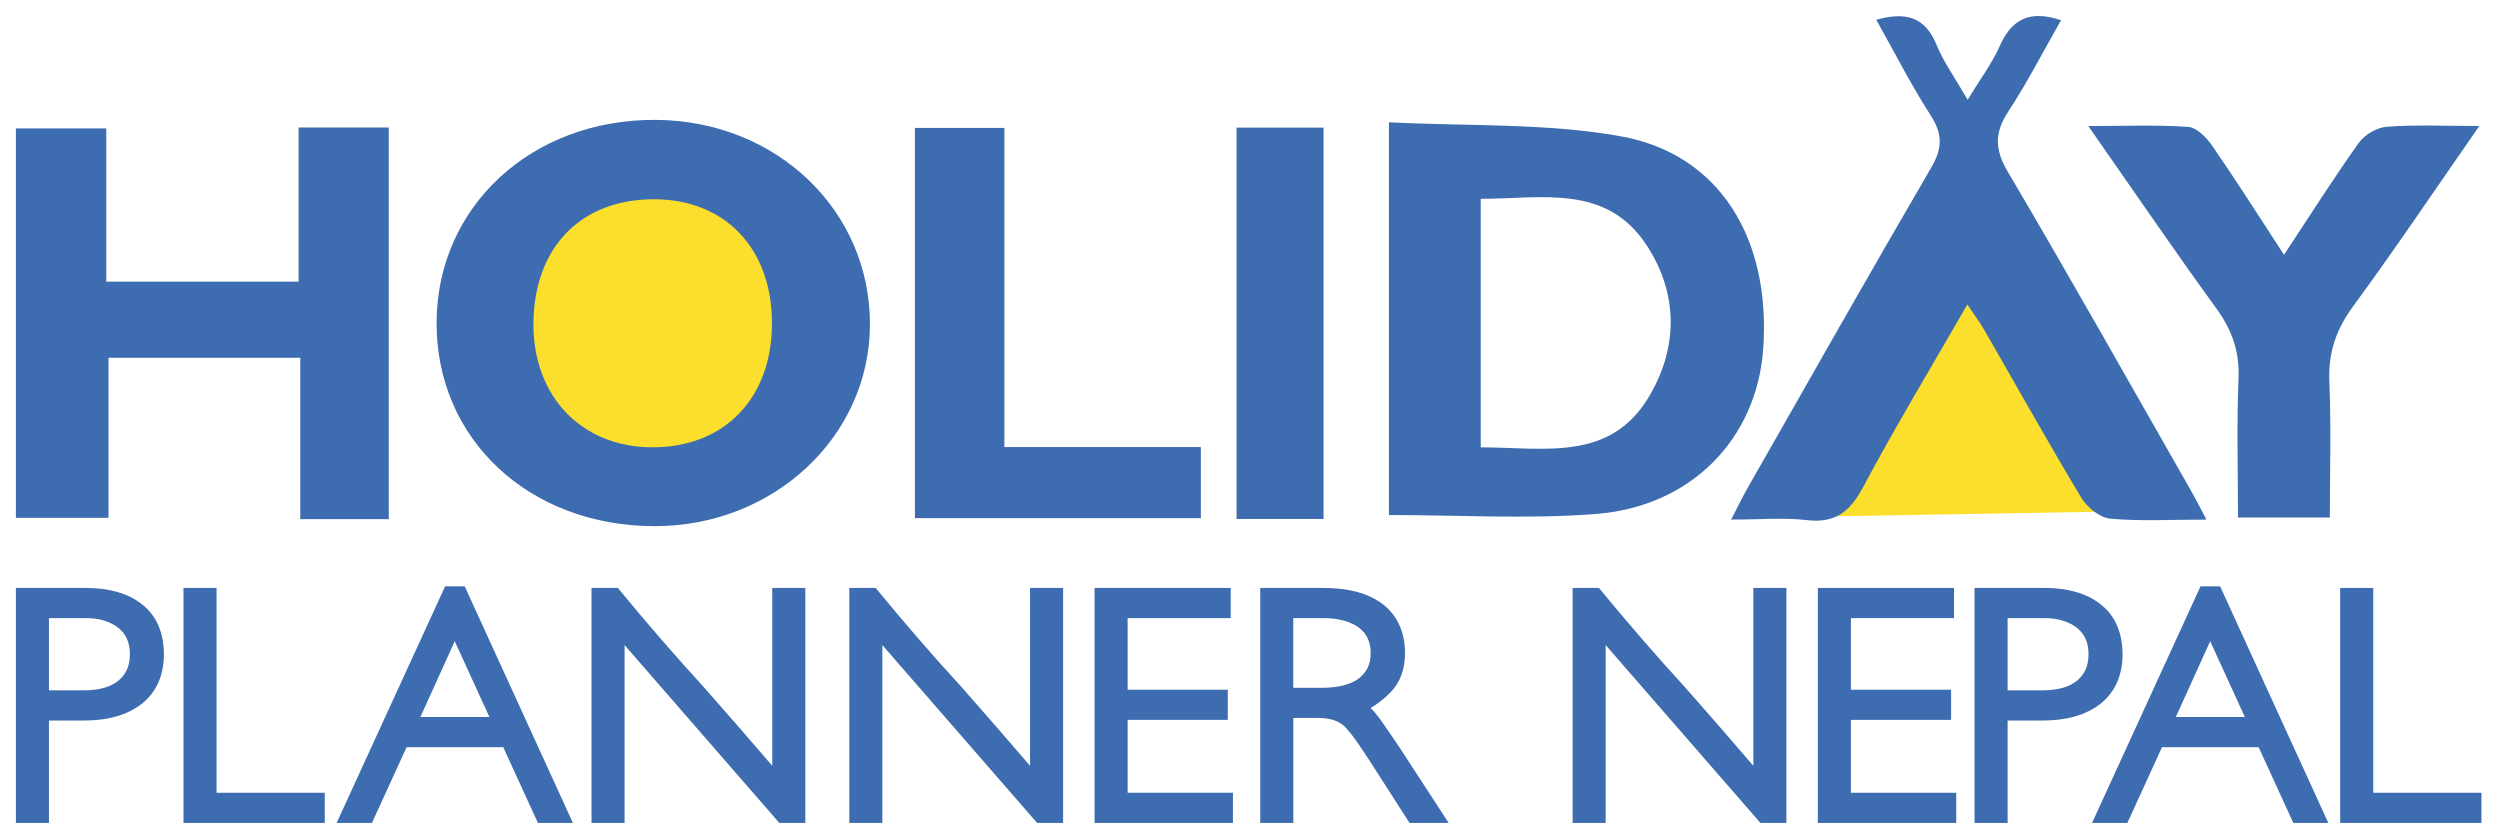 <?xml version="1.0" encoding="utf-8"?>
<!-- Generator: Adobe Illustrator 14.0.0, SVG Export Plug-In . SVG Version: 6.00 Build 43363)  -->
<!DOCTYPE svg PUBLIC "-//W3C//DTD SVG 1.1//EN" "http://www.w3.org/Graphics/SVG/1.1/DTD/svg11.dtd">
<svg version="1.1" id="Layer_1" xmlns="http://www.w3.org/2000/svg" xmlns:xlink="http://www.w3.org/1999/xlink" x="0px" y="0px"
	 width="183px" height="61px" viewBox="0 0 183 61" enable-background="new 0 0 183 61" xml:space="preserve">
<g>
	<g>
		<g>
			<path fill="#FCDE2D" d="M59.84,22.975c0,6.882-5.711,12.461-12.757,12.461s-12.757-5.579-12.757-12.461s5.712-12.46,12.757-12.46
				S59.84,16.093,59.84,22.975"/>
			<polygon fill="#FCDE2D" points="132.248,37.826 143.496,17.389 156.259,37.414 			"/>
			<path fill-rule="evenodd" clip-rule="evenodd" fill="#3D6CB0" d="M31.958,23.592C31.997,15.101,38.924,8.71,48.02,8.775
				c8.844,0.063,15.711,6.658,15.66,15.041c-0.051,8.175-7.079,14.718-15.79,14.699C38.708,38.494,31.918,32.135,31.958,23.592
				 M56.509,23.695c0.015-5.5-3.439-9.126-8.681-9.11c-5.31,0.015-8.718,3.518-8.78,9.03c-0.062,5.373,3.511,9.121,8.698,9.128
				C53.021,32.751,56.493,29.165,56.509,23.695"/>
			<path fill-rule="evenodd" clip-rule="evenodd" fill="#3D6CB0" d="M101.67,37.701V8.951c5.712,0.299,11.455,0.037,16.974,1.028
				c7.239,1.301,10.99,7.499,10.424,15.544c-0.463,6.581-5.251,11.564-12.28,12.104C111.817,38.008,106.794,37.701,101.67,37.701
				 M108.39,32.744c4.675,0.008,9.506,1.085,12.353-3.772c2.104-3.589,2.088-7.461-0.171-10.962
				c-2.952-4.572-7.674-3.458-12.182-3.456V32.744z"/>
			<polygon fill-rule="evenodd" clip-rule="evenodd" fill="#3D6CB0" points="28.458,38.002 21.982,38.002 21.982,26.189 
				7.942,26.189 7.942,37.905 1.163,37.905 1.163,9.402 7.779,9.402 7.779,20.617 21.857,20.617 21.857,9.333 28.458,9.333 			"/>
			<path fill-rule="evenodd" clip-rule="evenodd" fill="#3D6CB0" d="M161.511,38.035c-2.64,0-4.862,0.132-7.056-0.072
				c-0.754-0.07-1.681-0.828-2.102-1.528c-2.439-4.058-4.748-8.195-7.114-12.298c-0.315-0.549-0.699-1.059-1.227-1.849
				c-2.669,4.637-5.265,8.935-7.627,13.358c-0.963,1.803-2.036,2.676-4.138,2.426c-1.678-0.197-3.397-0.039-5.525-0.039
				c0.478-0.923,0.802-1.61,1.178-2.27c4.475-7.843,8.92-15.704,13.47-23.501c0.825-1.413,0.836-2.451-0.046-3.82
				c-1.431-2.221-2.63-4.59-3.983-6.996c2.133-0.589,3.559-0.242,4.404,1.813c0.525,1.281,1.359,2.436,2.286,4.045
				c0.907-1.496,1.774-2.644,2.345-3.924c0.866-1.947,2.159-2.681,4.494-1.901c-1.291,2.26-2.466,4.547-3.863,6.688
				c-1.015,1.555-1.008,2.759-0.034,4.408c4.552,7.713,8.941,15.521,13.384,23.299C160.682,36.44,160.973,37.023,161.511,38.035"/>
			<path fill-rule="evenodd" clip-rule="evenodd" fill="#3D6CB0" d="M152.864,9.225c2.77,0,5.048-0.099,7.306,0.064
				c0.622,0.045,1.342,0.768,1.752,1.362c1.745,2.529,3.391,5.127,5.268,7.997c1.957-2.958,3.647-5.635,5.485-8.207
				c0.422-0.591,1.327-1.112,2.047-1.165c2.107-0.154,4.233-0.054,6.765-0.054c-3.226,4.635-6.142,8.981-9.237,13.197
				c-1.254,1.708-1.833,3.412-1.742,5.528c0.14,3.248,0.037,6.507,0.037,9.939h-6.724c0-3.423-0.103-6.811,0.039-10.187
				c0.083-1.97-0.479-3.544-1.62-5.116C159.154,18.331,156.193,13.989,152.864,9.225"/>
			<polygon fill-rule="evenodd" clip-rule="evenodd" fill="#3D6CB0" points="66.973,37.927 66.973,9.364 73.519,9.364 
				73.519,32.724 87.902,32.724 87.902,37.927 			"/>
			<rect x="90.517" y="9.341" fill-rule="evenodd" clip-rule="evenodd" fill="#3D6CB0" width="6.366" height="28.648"/>
		</g>
	</g>
	<g>
		<path fill="#3D6CB0" d="M10.423,44.259c0.532,0.423,0.928,0.944,1.187,1.563c0.258,0.618,0.387,1.312,0.387,2.079
			c0,0.752-0.133,1.434-0.399,2.045c-0.266,0.61-0.674,1.136-1.222,1.575c-1.05,0.813-2.452,1.221-4.207,1.221H3.584v7.497h-2.42
			V43.037H6.31c0.846,0,1.618,0.103,2.315,0.306C9.322,43.547,9.921,43.852,10.423,44.259z M8.661,49.829
			c0.266-0.22,0.474-0.486,0.623-0.8c0.149-0.313,0.223-0.697,0.223-1.15c0-0.424-0.071-0.792-0.211-1.105
			c-0.141-0.313-0.345-0.579-0.611-0.799c-0.297-0.235-0.646-0.415-1.045-0.541c-0.399-0.125-0.874-0.188-1.422-0.188H3.584v5.287
			h2.515C7.242,50.533,8.097,50.299,8.661,49.829z"/>
		<path fill="#3D6CB0" d="M23.771,58.03v2.209h-10.34V43.037h2.42V58.03H23.771z"/>
		<path fill="#3D6CB0" d="M34.017,42.92l7.919,17.319h-2.561l-2.538-5.546h-7.073l-2.538,5.546H24.64l7.943-17.319H34.017z
			 M30.773,52.484h5.052l-2.538-5.546L30.773,52.484z"/>
		<path fill="#3D6CB0" d="M58.95,43.037v17.202h-1.903L45.72,47.22v13.02h-2.421V43.037h1.927c1.096,1.332,2.153,2.585,3.172,3.76
			s2.045,2.327,3.079,3.454c0.846,0.956,1.688,1.915,2.526,2.88c0.838,0.963,1.68,1.938,2.526,2.925V43.037H58.95z"/>
		<path fill="#3D6CB0" d="M77.82,43.037v17.202h-1.903L64.589,47.22v13.02H62.17V43.037h1.926c1.097,1.332,2.154,2.585,3.172,3.76
			s2.045,2.327,3.079,3.454c0.846,0.956,1.688,1.915,2.526,2.88c0.838,0.963,1.68,1.938,2.526,2.925V43.037H77.82z"/>
		<path fill="#3D6CB0" d="M90.251,58.03v2.209H80.123V43.037h9.964v2.209h-7.544v5.241h7.332v2.208h-7.332v5.335H90.251z"/>
		<path fill="#3D6CB0" d="M102.448,54.717l3.595,5.522h-2.866l-2.984-4.652c-0.299-0.455-0.576-0.87-0.835-1.246
			s-0.521-0.713-0.787-1.011c-0.439-0.517-1.12-0.775-2.045-0.775h-1.856v7.685h-2.42V43.037h4.629c0.894,0,1.7,0.094,2.421,0.282
			c0.721,0.188,1.354,0.486,1.903,0.893c0.549,0.424,0.96,0.94,1.234,1.552c0.273,0.61,0.411,1.292,0.411,2.044
			c0,1.191-0.36,2.154-1.081,2.891c-0.455,0.454-0.933,0.831-1.434,1.128c0.125,0.126,0.247,0.259,0.364,0.399
			s0.238,0.298,0.364,0.47c0.25,0.361,0.489,0.705,0.717,1.034C102.005,54.059,102.228,54.388,102.448,54.717z M99.463,49.664
			c0.282-0.219,0.498-0.479,0.646-0.775c0.149-0.297,0.224-0.666,0.224-1.104c0-0.783-0.282-1.395-0.846-1.833
			c-0.644-0.47-1.521-0.705-2.633-0.705h-2.186v5.1h2.068c0.627,0,1.163-0.059,1.609-0.176
			C98.793,50.052,99.166,49.883,99.463,49.664z"/>
		<path fill="#3D6CB0" d="M130.765,43.037v17.202h-1.903l-11.327-13.02v13.02h-2.42V43.037h1.927
			c1.096,1.332,2.154,2.585,3.172,3.76c1.02,1.175,2.045,2.327,3.079,3.454c0.846,0.956,1.688,1.915,2.526,2.88
			c0.838,0.963,1.681,1.938,2.526,2.925V43.037H130.765z"/>
		<path fill="#3D6CB0" d="M143.197,58.03v2.209h-10.13V43.037h9.965v2.209h-7.544v5.241h7.332v2.208h-7.332v5.335H143.197z"/>
		<path fill="#3D6CB0" d="M153.794,44.259c0.533,0.423,0.929,0.944,1.188,1.563c0.259,0.618,0.388,1.312,0.388,2.079
			c0,0.752-0.134,1.434-0.399,2.045c-0.267,0.61-0.674,1.136-1.222,1.575c-1.05,0.813-2.453,1.221-4.207,1.221h-2.585v7.497h-2.421
			V43.037h5.147c0.846,0,1.617,0.103,2.314,0.306C152.693,43.547,153.293,43.852,153.794,44.259z M152.032,49.829
			c0.266-0.22,0.474-0.486,0.623-0.8c0.148-0.313,0.223-0.697,0.223-1.15c0-0.424-0.07-0.792-0.211-1.105
			c-0.142-0.313-0.345-0.579-0.611-0.799c-0.298-0.235-0.646-0.415-1.046-0.541c-0.399-0.125-0.873-0.188-1.422-0.188h-2.632v5.287
			h2.515C150.614,50.533,151.469,50.299,152.032,49.829z"/>
		<path fill="#3D6CB0" d="M162.513,42.92l7.92,17.319h-2.562l-2.538-5.546h-7.073l-2.538,5.546h-2.585l7.942-17.319H162.513z
			 M159.27,52.484h5.053l-2.538-5.546L159.27,52.484z"/>
		<path fill="#3D6CB0" d="M181.642,58.03v2.209h-10.34V43.037h2.42V58.03H181.642z"/>
	</g>
</g>
</svg>
